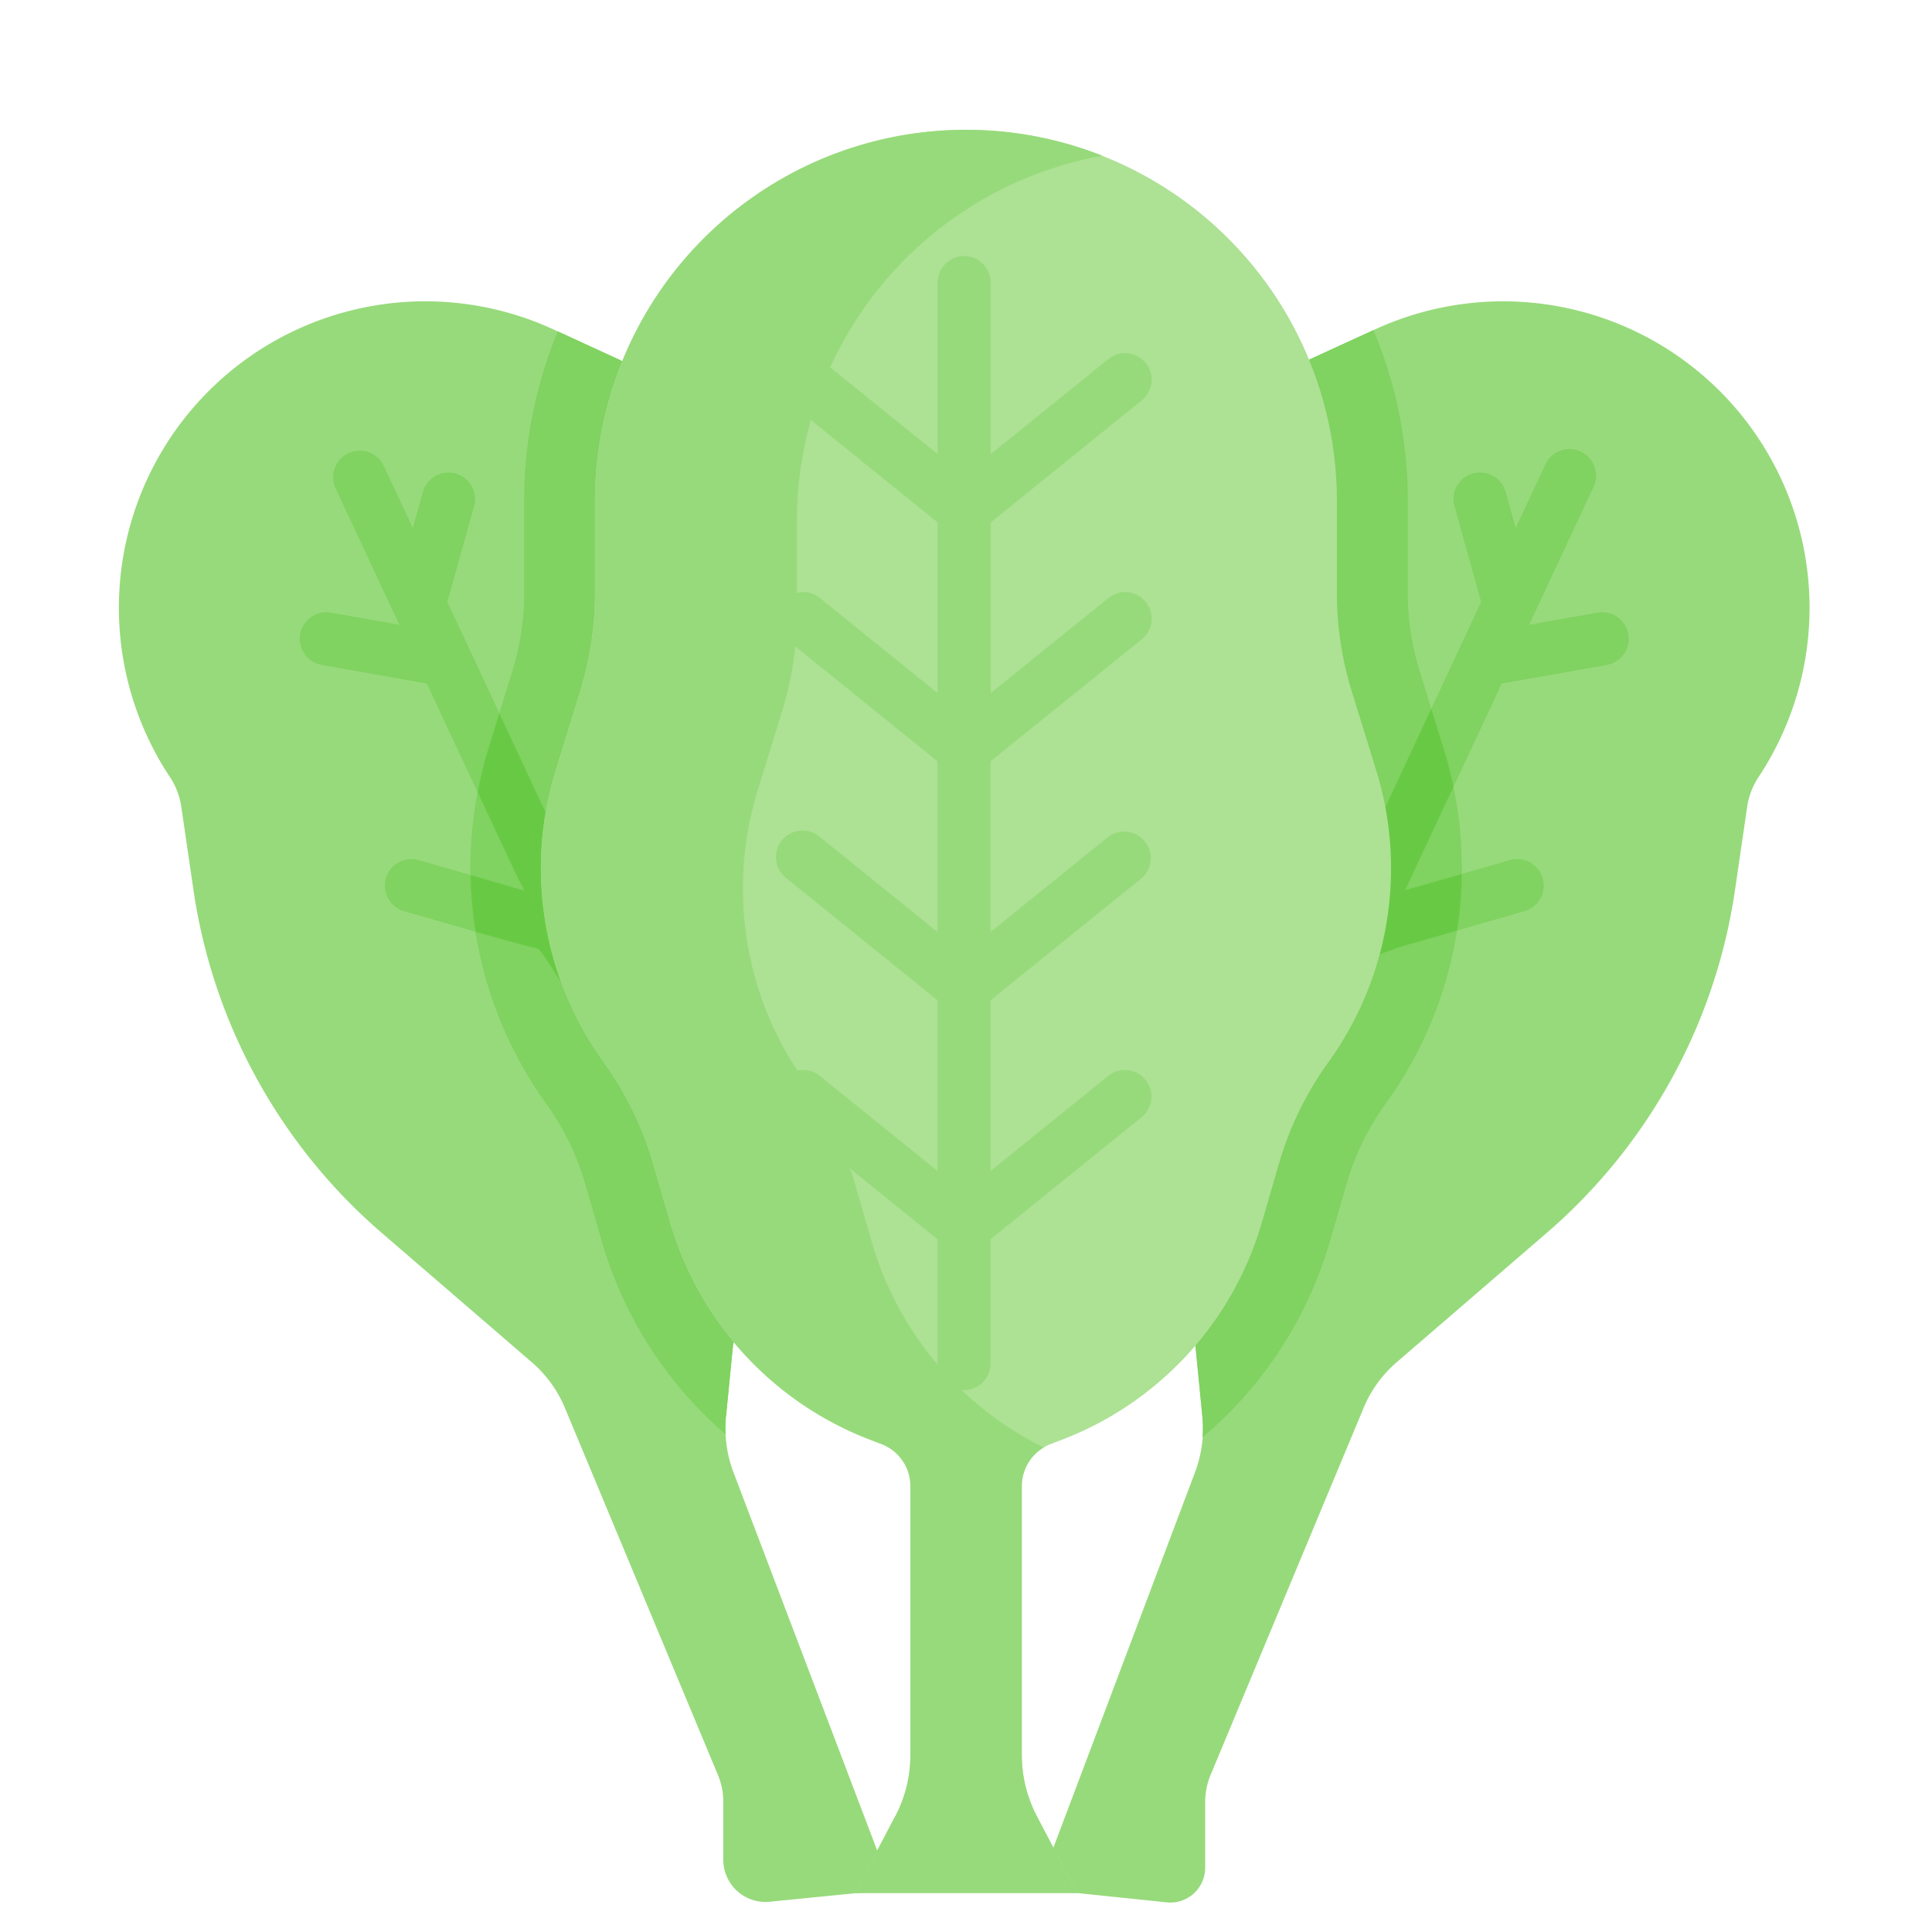 <svg xmlns="http://www.w3.org/2000/svg" viewBox="0 0 558 558"><path d="M156.39,66.35l-19.16-8.78A88.5,88.5,0,0,0,26.58,186.91a21.1,21.1,0,0,1,3.3,8.65l3.5,23.95a161.6,161.6,0,0,0,54.39,99.07l43.34,37.36a35.38,35.38,0,0,1,9.56,13.19l44.19,106a20.06,20.06,0,0,1,1.55,7.79v16.68a12.2,12.2,0,0,0,13.41,12.15l35.33-3.52L189.2,387.33a36.15,36.15,0,0,1-2-15.87l2-20.37L237,112.41Z" transform="translate(22.49 37.51)" fill="#97da7b"/><path d="M355.61,66.35l19.17-8.78A88.5,88.5,0,0,1,485.42,186.91a21.24,21.24,0,0,0-3.3,8.65l-3.5,23.95a161.6,161.6,0,0,1-54.39,99.07l-43.34,37.36a35.24,35.24,0,0,0-9.55,13.19l-44.19,106a20.26,20.26,0,0,0-1.56,7.8l0,19a10.05,10.05,0,0,1-11.08,10l-37.26-3.88L322.8,387.33a36.16,36.16,0,0,0,2-15.87l-2-20.37-42.63-187.2Z" transform="translate(22.49 37.51)" fill="#97da7b"/><path d="M447.77,145.64a7.65,7.65,0,0,0-8.88-6.2l-19.75,3.5,18.5-39.6a7.67,7.67,0,1,0-13.89-6.49L415.27,115l-2.91-10.43a7.66,7.66,0,0,0-14.76,4.13l7.71,27.62-33,70.65L362,229.29h0l-15.91,34.4A7.66,7.66,0,1,0,360,270.13l14.57-31.5,7.1-2.59,36.14-10.39a7.66,7.66,0,1,0-4.24-14.73l-30.19,8.68,2.86-6.17,25-53.53,30.35-5.37a7.67,7.67,0,0,0,6.2-8.89Z" transform="translate(22.49 37.51)" fill="#80d261"/><path d="M166.65,261.42l-27-54.56-32.94-70.54,7.71-27.62a7.66,7.66,0,1,0-14.76-4.12L96.73,115,88.25,96.85a7.67,7.67,0,0,0-13.89,6.49l18.5,39.6-19.75-3.5a7.66,7.66,0,0,0-2.68,15.09l30.36,5.38,25,53.52s0,.1.08.16l3,6.08-30.42-8.75a7.66,7.66,0,0,0-4.24,14.73l36.4,10.47a7.81,7.81,0,0,0,2.12.3,7.57,7.57,0,0,0,3.9-1.1l16.29,32.9a7.66,7.66,0,1,0,13.73-6.8Z" transform="translate(22.49 37.51)" fill="#80d261"/><path d="M187.22,371.46l2-20.37,51-241.7-83.86-43L138.61,58.2a127.3,127.3,0,0,0-9.69,48.94v26.67a75.4,75.4,0,0,1-3.35,22.24L118.49,179a116.8,116.8,0,0,0,16.79,102.29,75.29,75.29,0,0,1,11.19,22.93l5,17.25a116.65,116.65,0,0,0,35.58,55.28,35.55,35.55,0,0,1,.13-5.26Z" transform="translate(22.49 37.51)" fill="#80d261"/><path d="M139.63,206.86l-17.91-38.35L118.49,179a115,115,0,0,0-3,12.3l10.34,22.16s0,.1.08.16l3,6.08-15.48-4.46a118.1,118.1,0,0,0,1.44,16.38s17.2,4.83,17.9,4.83c1.4,0,20.19,31.8,20.19,31.8a7.67,7.67,0,1,0,13.74-6.8Z" transform="translate(22.49 37.51)" fill="#68ca44"/><path d="M399.71,213.27a116.14,116.14,0,0,0-5.18-34.3l-7.08-22.92a75.4,75.4,0,0,1-3.35-22.24V107.14a126.75,126.75,0,0,0-9.92-49.3l-18.57,8.51-75.49,97.54,42.63,187.2,2,20.37a36.34,36.34,0,0,1,.08,6.17,116.74,116.74,0,0,0,36.66-56.19l5-17.25a75.19,75.19,0,0,1,11.21-22.94A115.57,115.57,0,0,0,399.71,213.27Z" transform="translate(22.49 37.51)" fill="#80d261"/><path d="M383.36,219.6l2.86-6.17L397.3,189.7c-.75-3.62-1.67-7.18-2.77-10.73l-3.64-11.77L372.32,207,362,229.29h0l-15.91,34.4A7.66,7.66,0,1,0,360,270.13l14.57-31.5,7.1-2.59,16.68-4.79a116.8,116.8,0,0,0,1.35-16.34Z" transform="translate(22.49 37.51)" fill="#68ca44"/><path d="M375,185a95.76,95.76,0,0,1-13.83,84.3,95.72,95.72,0,0,0-14.24,29.16l-5,17.25a95.8,95.8,0,0,1-57.83,62.65l-3.14,1.2a13,13,0,0,0-8.34,12.11v77.72A38,38,0,0,0,277,487.1l11.62,22.12H224.43l11.62-22.12a37.9,37.9,0,0,0,4.38-17.71V391.67a13,13,0,0,0-8.34-12.11l-3.14-1.2a95.83,95.83,0,0,1-57.83-62.65l-5-17.25a96.36,96.36,0,0,0-5.87-15.19,94.59,94.59,0,0,0-8.37-14A95.81,95.81,0,0,1,138,185l7.08-22.92a95.72,95.72,0,0,0,4.26-28.27V107.14a107.15,107.15,0,0,1,214.3,0v26.67a95.73,95.73,0,0,0,4.27,28.27Z" transform="translate(22.49 37.51)" fill="#ade194"/><path d="M236.05,487.1l-11.62,22.12h64.16L277,487.1a38,38,0,0,1-4.38-17.71V391.67a13,13,0,0,1,6.32-11.12,95.85,95.85,0,0,1-49.54-59l-5-17.25a97.88,97.88,0,0,0-5.88-15.2,95,95,0,0,0-8.37-14,95.81,95.81,0,0,1-13.82-84.3l7.08-22.92a95.76,95.76,0,0,0,4.26-28.27V113A107.19,107.19,0,0,1,295.9,7.47a107.17,107.17,0,0,0-146.54,99.67v26.67a95.72,95.72,0,0,1-4.26,28.27L138,185a95.81,95.81,0,0,0,13.82,84.3,94.59,94.59,0,0,1,8.37,14,96.36,96.36,0,0,1,5.87,15.19l5,17.25A95.83,95.83,0,0,0,229,378.36l3.14,1.2a13,13,0,0,1,8.34,12.11v77.72a37.9,37.9,0,0,1-4.38,17.71Z" transform="translate(22.49 37.51)" fill="#97da7b"/><path d="M307.28,147.13a7.66,7.66,0,1,0-9.63-11.92l-34,27.46v-49.3l43.62-35.25a7.66,7.66,0,1,0-9.63-11.92l-34,27.46V44.12a7.66,7.66,0,1,0-15.32,0V93.66l-34-27.46a7.66,7.66,0,1,0-9.63,11.92l43.62,35.25v49.3l-34-27.46a7.66,7.66,0,1,0-9.63,11.92l43.62,35.25v49.31l-34-27.47a7.67,7.67,0,1,0-9.63,11.93l43.62,35.24V300.7l-34-27.46a7.66,7.66,0,1,0-9.63,11.92l43.62,35.24v35.91a7.66,7.66,0,0,0,15.32,0V320.4l43.62-35.24a7.66,7.66,0,1,0-9.63-11.92l-34,27.46V251.39l43.62-35.24a7.67,7.67,0,0,0-9.63-11.93l-34,27.47V182.38Z" transform="translate(22.49 37.51)" fill="#97da7b"/></svg>